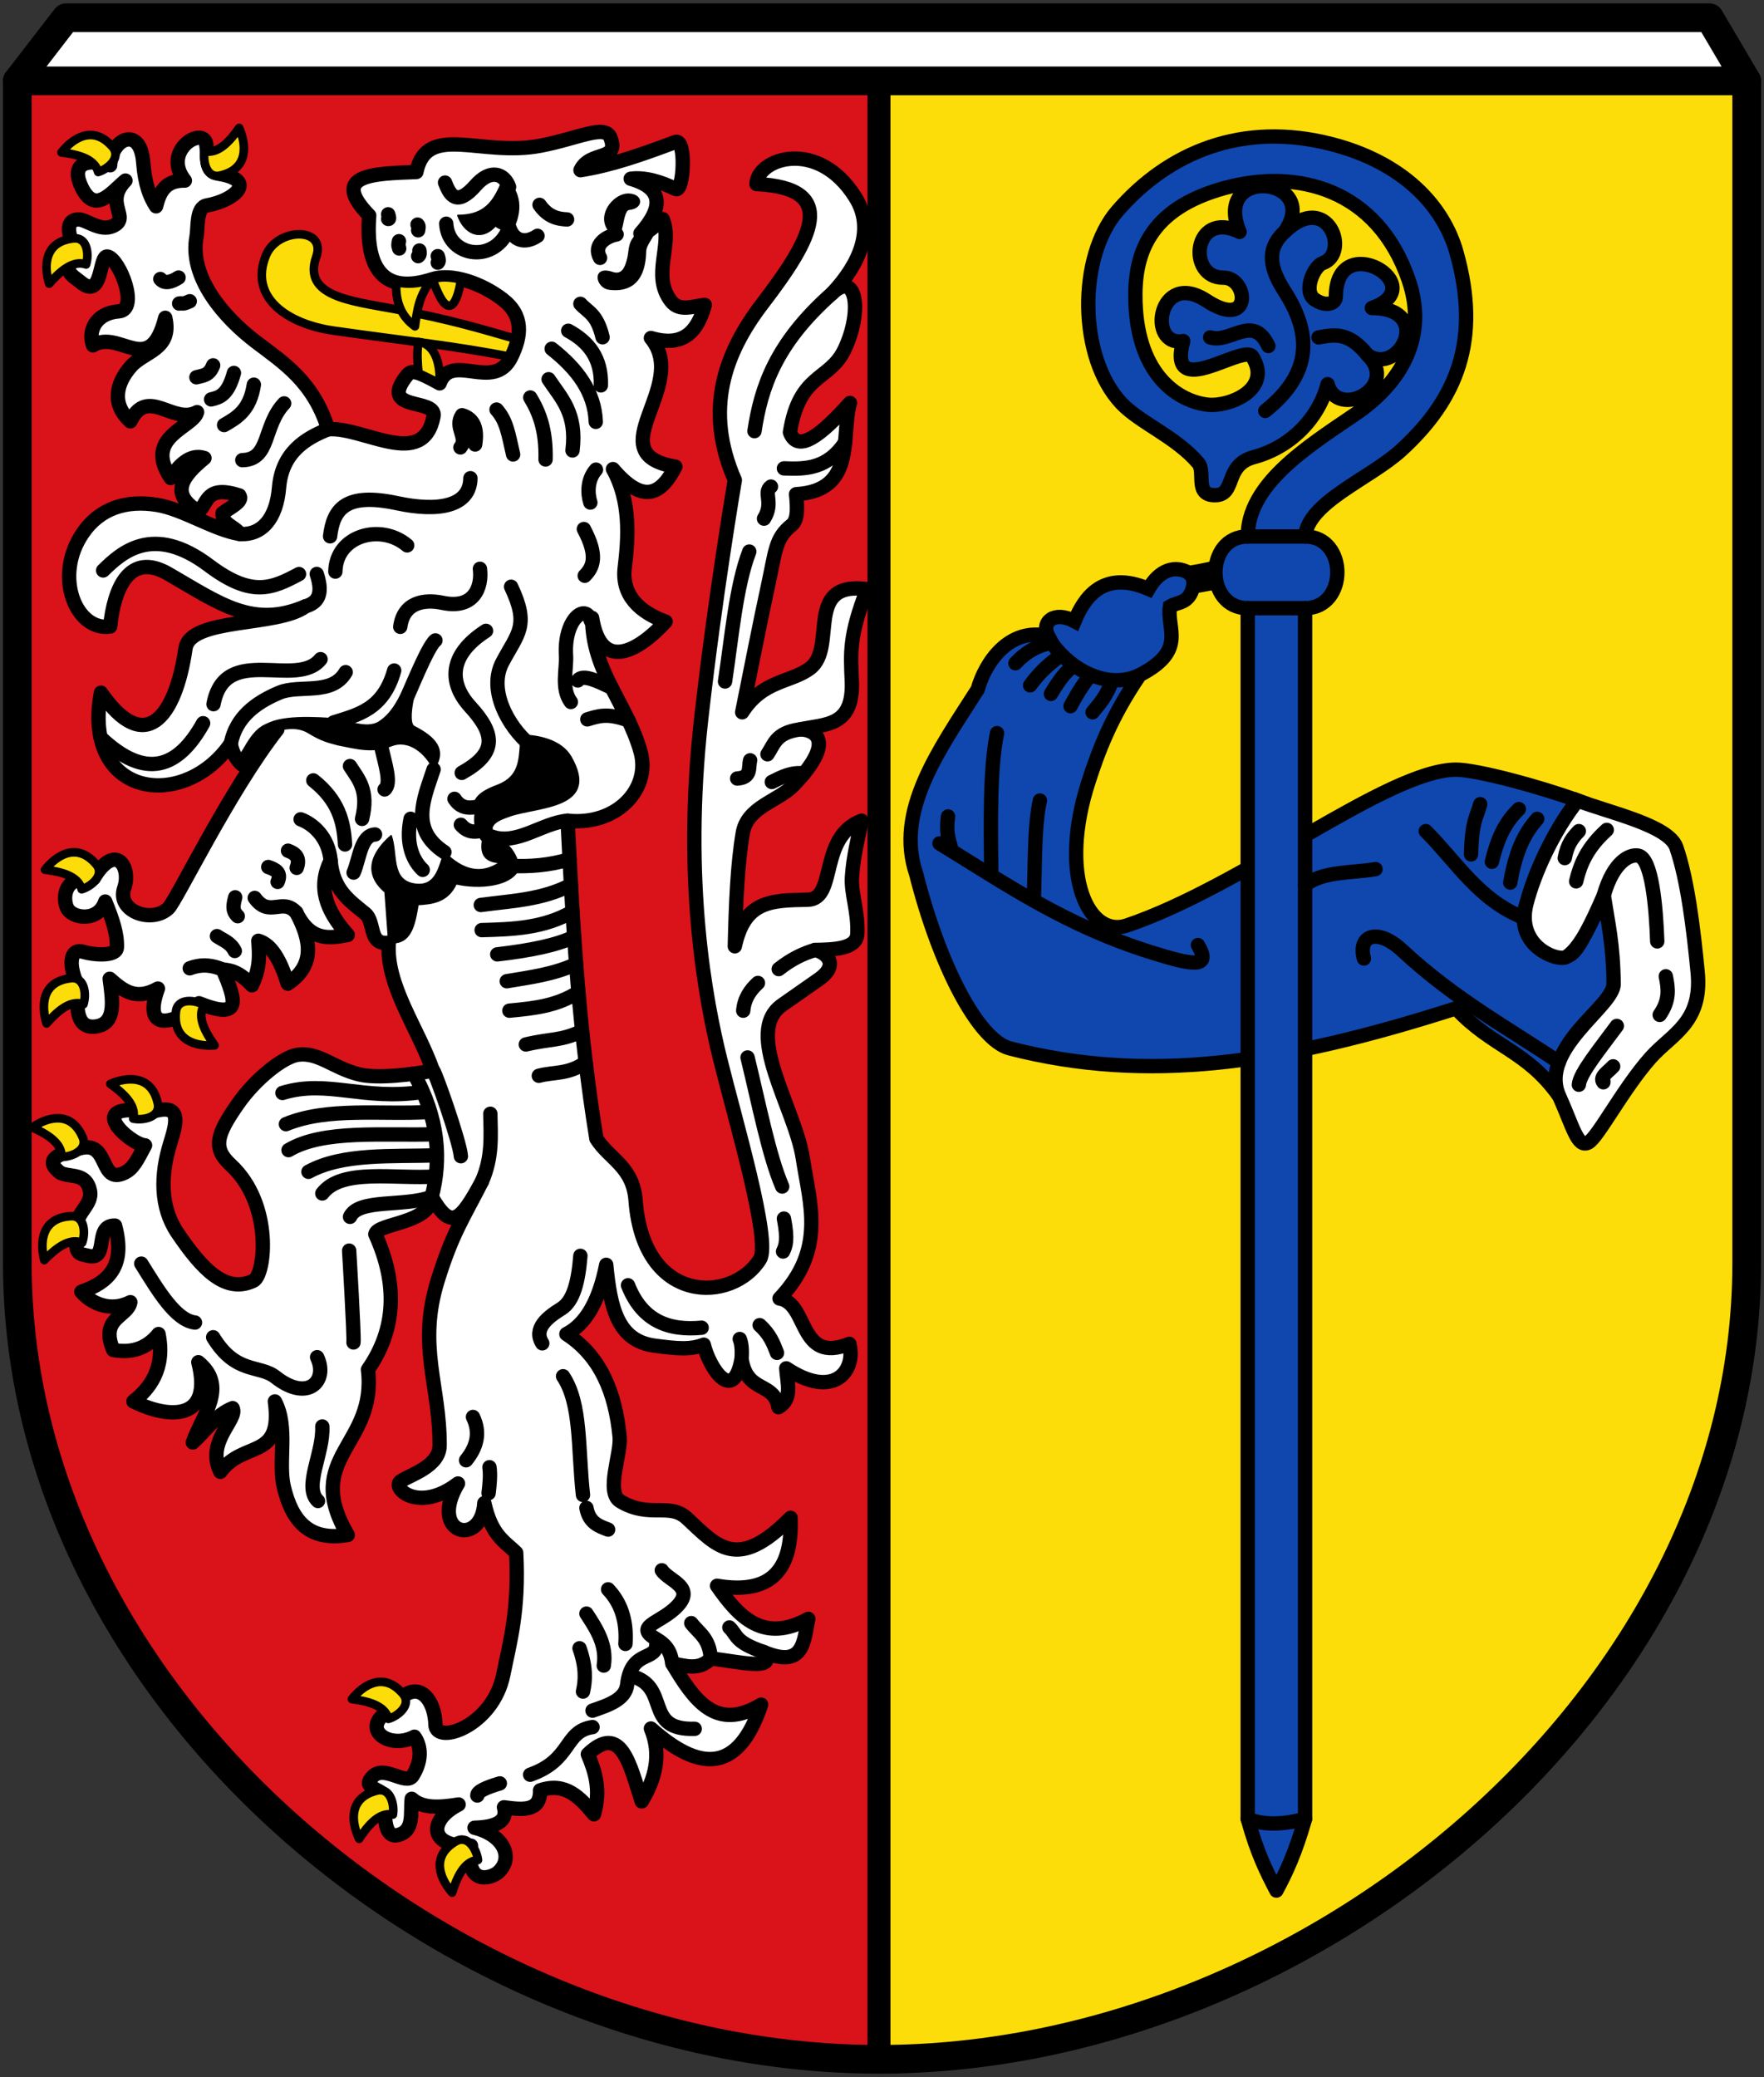<svg xmlns="http://www.w3.org/2000/svg" id="Layer_1" data-name="Layer 1" version="1.1" width="615" height="724"><rect width="100%" height="100%" fill="#333333" stroke="none"/><defs id="defs4"><style id="style2">.cls-1{fill:#fbdc09}.cls-2{fill:#d9121a}.cls-3{fill:#0f47ae}.cls-4{fill:#faf6e9}.cls-5{fill:#f9da09}.cls-6{fill:#0f46ac}.cls-7{fill:#f8d909}.cls-8{fill:#efd209}.cls-9{fill:#0e42a3}.cls-10{fill:#968405}.cls-11{fill:#fefefe}.cls-12{fill:#fadc09}.cls-13{fill:#fcfcfc}.cls-14{fill:#fbfbfb}.cls-15{fill:#f9db09}.cls-16{fill:#f9db0a}.cls-17{fill:#f9da0a}.cls-18{fill:#f8d90a}.cls-19{fill:#f6d80a}.cls-20{fill:#f7d909}.cls-21{fill:#d31119}.cls-22{fill:#f5d70a}.cls-23{fill:#f6f6f6}.cls-24{fill:#f8da0e}.cls-25{fill:#ebcf0c}.cls-26{fill:#eed109}.cls-27{fill:#ce1119}.cls-28{fill:#e7cb08}.cls-29{fill:#e9e9e9}.cls-30{fill:#ebce08}.cls-31{fill:#ddc208}.cls-32{fill:#b50f16}.cls-33{fill:#b30f15}.cls-34{fill:#000204}.cls-35{fill:#000103}.cls-36{fill:#000205}.cls-37{fill:#010306}.cls-38{fill:#000206}.cls-39{fill:#01050c}.cls-40{fill:#100b0c}.cls-41{fill:#020202}.cls-42{fill:#040303}.cls-43{fill:#010101}.cls-44{fill:#030202}.cls-45{fill:#030303}.cls-46{fill:#070706}.cls-47{fill:#050504}.cls-48{fill:#060606}.cls-49{fill:#040404}.cls-50{fill:#070707}.cls-51{fill:#090909}.cls-52{fill:#0d0d0d}.cls-53{fill:#181817}.cls-54{fill:#21180f}.cls-55{fill:#080808}.cls-56{fill:#352a22}.cls-57{fill:#101010}.cls-58{fill:#262626}.cls-59{fill:#292929}.cls-60{fill:#202020}.cls-61{fill:#4a4a4a}.cls-62{fill:#030302}.cls-63{fill:#0e0e0e}.cls-64{fill:#0b0b0b}.cls-65{fill:#131313}.cls-66{fill:#050505}.cls-67{fill:#181818}.cls-68{fill:#080707}.cls-69{fill:#0a0a0a}.cls-70{fill:#060505}.cls-71{fill:#090808}.cls-72{fill:#171717}</style></defs><g id="g2090" transform="translate(0 -10)"><g transform="translate(704.879 201.526)" id="g1738"><path id="path1232" d="M-398.425 526.286c150.778 0 302.512-126.524 302.512-277.513v-412.11h-302.512" style="fill:#fcdd09;fill-opacity:1;stroke:none;stroke-width:1;stroke-linecap:round;stroke-linejoin:round;stroke-miterlimit:4;stroke-dasharray:none;stroke-opacity:1"/><path id="path1228" d="M-398.425-163.338h-300.412v412.111c0 150.779 149.424 277.513 300.412 277.513z" style="fill:#da121a;fill-opacity:1;stroke:none;stroke-width:1;stroke-linecap:round;stroke-linejoin:round;stroke-miterlimit:4;stroke-dasharray:none;stroke-opacity:1"/><path id="path1171" d="m-698.837-163.338 16.962-22h573l12.962 22" style="fill:#fff;stroke:#000;stroke-width:10;stroke-linecap:round;stroke-linejoin:round;stroke-miterlimit:4;stroke-dasharray:none;stroke-opacity:1"/><path style="fill:none;fill-opacity:1;stroke:#000;stroke-width:10;stroke-linecap:round;stroke-linejoin:round;stroke-miterlimit:4;stroke-dasharray:none;stroke-opacity:1" id="path1551" d="M-698.837-163.338v412.111c0 150.779 149.423 277.513 300.412 277.513 150.778 0 302.512-126.524 302.512-277.513v-412.11z"/><path style="fill:none;stroke:#000;stroke-width:8;stroke-linecap:butt;stroke-linejoin:miter;stroke-miterlimit:4;stroke-dasharray:none;stroke-opacity:1" d="M-398.425-161.338v687.624" id="path1238"/></g><g id="g2028"><path style="fill:#0f47af;stroke:#000;stroke-width:5;stroke-linecap:butt;stroke-linejoin:miter;stroke-miterlimit:4;stroke-dasharray:none;stroke-opacity:1" d="M423.68 207.84c-3.029.905-9.12 1.86-9.12 1.86-4.842-2.748-10.265-1.217-14.147 5.577-16.035-6.875-22.527 3.377-25.787 11.258-7.052-3.754-11.788.244-9.17 5.22-13.703-3.315-22.051 9.38-24.587 18.539-13.537 21.216-28.933 42.363-21.446 64.357 7.9 31.219 21.419 57.91 32.662 60.795 47.523 12.197 94.21 5.701 155.535-13.968 12.709 13.637 24.605 14.541 35.975 30.6-5.632-19.154 18.613-30.445 18.988-39.097.641-14.823-2.007-21.073-3.468-30.808-3.493 5.763-7.98 19.882-12.561 21.06-6.972 1.79-18.622-5.833-14.364-18.281 4.551-13.306 9.542-25.512 17.832-35.923-12.819-4.708-35.304-10.81-42.505-10.75-23.863.203-73.977 40.608-114.644 54.308-13.188 4.442-24.08-17.106-13.32-50.253 3.195-9.843 7.585-22.132 17.831-37.07 16.578-8.577 9.252-16.015 10.5-23.862 2.894-1.737 6.66-.863 8.102-6.956l7.606-1.394z" id="path1807"/><path style="fill:#0f47af;stroke:#000;stroke-width:5;stroke-linecap:round;stroke-linejoin:round;stroke-miterlimit:4;stroke-dasharray:none;stroke-opacity:1" d="M445 669c-3.333-6.408-6.667-12.894-10-25V222c-15 0-15-25 0-25 0-18 20.07-30.813 37.301-42.487 16.528-11.198 25.557-27.317 18.79-46.974-10.889-31.63-38.715-38.936-64.055-32.028-27.007 7.363-31.678 23.6-31.174 39.714.816 26.115 15.457 34.786 25.247 35.841 7.42.8 22.644-5.304 15.52-16.728-3.008-4.822-29.99 16.07-24.113-5.447-12.693 2.242-8.797-25.158 8.114-14.093 16.122 10.549 14.649-8.108 5.872-8.006-12.785.148-10.616-23.876 5.658-15.96-9.68-23.34 28.745-19.117 15.77-.085 15.037-14.4 22.98 7.544 13.2 10.977-3.075 1.08-6.835 9.74-2.893 12.586 3.667 2.649 7.48 1.79 7.494-.972.122-23.929 34.15-3.609 12.549 4.023 21.658.033 9.747 23.807-1.415 16.468 11.257 11.152-10.622 22.638-14.01 10.085-3.344 12.605-13.505 22.17-25.687 25.411-10.496 2.793-6.093 13.196-13.506 13.29-7.412.094-3.228-8.088-5.914-11.239-7.793-9.141-20.352-13.989-26.782-20.81-15.113-16.033-15.215-51.1-1.352-67.066 17.752-20.446 43.565-31.261 74.574-23.281 24.702 6.357 38.98 21.246 43.63 37.852 8.54 30.497.145 51.025-19.29 68.826C477.73 176.787 456.006 185.029 455 197c15 0 15 25 0 25v422c-3.333 11.74-6.667 18.837-10 25z" id="path1805"/><path style="fill:#fff;stroke:#000;stroke-width:5;stroke-linecap:butt;stroke-linejoin:miter;stroke-miterlimit:4;stroke-dasharray:none;stroke-opacity:1" d="M550.022 289.029c11.239 4.301 31.76 8.667 34.413 16.33 3.908 11.296 5.97 28.359 7.436 43.455 1.727 17.77-9.107 21.62-16.477 29.944-9.594 10.836-18.35 27.778-21.654 29.496-3.79 1.971-5.342-5.544-10.145-16.176-7.32-16.2 19.083-31.367 18.988-39.097-.172-13.97-1.948-21.266-3.468-30.808-3.918 8.908-7.856 17.667-12.561 21.06-2.266 2.641-18.356-2.825-14.364-18.281 2.69-10.414 9.222-25.015 17.832-35.923z" id="path1809"/><path id="path1878" style="fill:none;stroke:#000;stroke-width:5;stroke-linecap:round;stroke-linejoin:round;stroke-miterlimit:4;stroke-dasharray:none;stroke-opacity:1" d="M479.56 312.943c-8.423 1.444-18.153.645-24.56 5.551m-67.171-71.428c-2.305 6.15-4.609 8.312-6.913 11.216m-.635-13.066c-1.925 2.366-4.003 5.193-7.052 10.931m1.267-14.195c-2.7 1.78-5.4 5.302-8.1 9.925m3.688-13.715c-3.49 2.786-6.908 5.202-10.947 10.726m7.48-14.834c-4.46.833-8.713 2.904-12.605 7.147M435 222h20m-20-25h20m4.704-69.39c5.764-1.039 10.57-1.941 17.16 6.22m-60.878 80.616c.068-1.31.665-2.357-1.426-4.747m7.351-82.09c7.107 2.243 14.98-8.447 20.284 2.99m5.735-39.852c-5.527 5.013-6.308 11.13-.183 20.635 9.146 14.195 10.421 28.297-6.62 41.85m121.279 228.464c-1.632 1.85-4.897 3.7-3.416 5.551v-.427m4.697-19.217c-5.655 7.702-12.939 16.545-13.238 20.498m30.32-37.792c.836 4.096 1.49 8.239-2.136 13.451m-19.518-41.587c3.385-12.011 9.205-14.5 12.045-13.927 4.772.962 6.193 18.006 6.62 29.892m-17.598-38.86c-7.014 6.324-9.292 12.174-10.676 17.935m.935-17.508c-2.03 2.148-3.998 4.453-4.91 9.395m-9.601-13.666c-3.788 4.34-7.297 9.98-9.395 22.206m2.99-25.622c-3.567 3.512-6.955 8.095-9.396 18.363m-4.057-20.07c-1.268 4.528-2.986 6.14-3.202 17.508m18.69 22.217c-15.935-6.115-23.695-19.59-34.49-30.331m-21.566 44.412c-2.18-8.149 4.77-10.814 13.353-2.83 18.324 17.043 36.833 26.963 54.617 38.968m-215.938-76.28c22.809 13.967 43.788 28.59 73.877 38.006 14.02 4.388 21.231 5.865 16.228-2.562m-52.526-107.613c7.36 11.959 21.188 18.825 32.27 13.458M435 644c5.902 2.365 12.855 1.908 20 0m-92.447-354.971c-2.025 9.01-1.66 22.801-2.131 34.917m-29.896-29.366c-.853 6.573.563 8.609 1.286 12.031m15.795-41.069c-2.498 12.11-2.248 30.866-1.99 49.646"/></g><g transform="translate(10)" id="g2053"><path style="fill:#fcdd09;stroke:#000;stroke-width:3;stroke-linecap:round;stroke-linejoin:round;stroke-miterlimit:4;stroke-dasharray:none;stroke-opacity:1" d="M127.427 117.7c-15.323-2.827-31.932-4.48-27.176-18.117 3.701-10.614-13.53-10.304-17.514-.604-6.053 14.737 7.45 23.964 23.553 26.27 24.61 3.524 42.505 5.284 61.962 9.193 2.996-2.018 3.487-4.036 2.462-6.054-12.305-3.562-23.976-7.125-43.287-10.688z" id="path1992"/><path style="fill:#fff;stroke:#000;stroke-width:5;stroke-linecap:round;stroke-linejoin:round;stroke-miterlimit:4;stroke-dasharray:none;stroke-opacity:1" d="M126.403 605.89c8.242-12.183 15.157-4.515 15.4 5.259.18 7.178 20.043.651 23.673-17.43 2.314-11.522 5.532-22.377 4.484-42.49-4.173-4.05-8.593-6.035-11.103-17.295-.968 15.59-19.752 10.846-9.181-6.833-13.828 10.572-23.443 1.432-19.888-.864 3.412-2.203 13.45-5.184 13.482-12.374.095-21.117-7.818-34.633-.64-57.65 5.124-16.431 8.754-21.35 15.373-34.376-7.594 14.057-10.77 17.1-17.508 5.338-.24 9.388-18.935 9.136-19.644 13.025 7.893 17.422 7.196 33.181-2.562 47.187 3.208 26.61-23.085 30.3-7.046 57.65-13.796 2.339-19.568-5.304-22.293-16.736-2.065-8.66 1.675-20.99-3.116-29.811 2.802 20.75-10.929 13.432-19.003 24.554-5.235-10.564 6.244-18.268 4.27-22.205-5.77 2.263-9.304 7.855-13.878 11.957 3.346-9.532 12.29-19.495 1.921-27.971 5.126 20.169-9.733 20.047-22.632 13.665 5.494-4.328 11.182-11.237 8.754-23.487-4.095 5.073-9.428 6.74-15.8 5.551-4.762-11.236 5.033-11.453 5.978-16.654-6.875 3.494-13.557.513-17.081-3.63 9.12-3.159 15.607-8.609 11.743-23.06-7.644-.27-1.76 12.613-9.608 10.463-2.419-.663-5.432.042-2.99-9.609-2.25-4.641 4.927-7.703 3.865-12.96-1.292-6.402-6.696-4.624-10.27-6.256-5.29-3.957-2.608-6.506 7.473-8.754 9.578-2.005 6.086 12.799 14.733 8.754 3.209-1.502 4.547-4.555 7.26-9.609-5.463-.405-22.292-15.746 1.921-11.53 10.672-3.421 9.39 2.722 6.906 10.66-3.461 11.056-3.63 22.373 2.489 31.404 8.65 12.766 16.778 21.255 26.476 16.654 4.098-1.944 6.914-26.656-7.9-40.355-6.28-5.807-5.22-10.292 2.599-21.428 5.968-8.5 15.648-16.338 20.888-17.005 7.176-.914 12.212 4.576 21.089 6.826 6.624 1.68 19.558-.052 25.885-1.275-5.201-14.875-16.472-29.75-15.374-44.625-7.233 1.082-4.632-7.16-8.223-10.115-5.289-4.353-11.255-8.252-12.06-18.496-4.501 9.075-1.89 17.083 5.973 25.944-6.362 1.206-12.992 2.315-17.93-7.795 5.214 9.69 6.525 18.48-2.987 24.772-2.64-8.357-5.729-13.652-10.252-14.95.304 4.65.776 9.214-2.238 15.523-4.457-4.695-7.369-5.271-10.146-5.488 4.582 10.923 6.852 17.76-8.327 11.743-6.211 5.91-20.45 11.961-14.306-5.124-7.82 4.4-12.335.535-16.817-3.41.964 7.47 2.44 15.736-4.962 16.648-5.99.738-7.115-5.192-5.765-13.452-3.848-7.62-3.294-14.01 1.5-12.579 3.709 1.109 11.62 1.683 11.739-1.513.183-4.926-1.53-9.816-4.057-16.014-2.399 7.317-11.732 5.983-13.372 2.095-1.475-3.498-1.13-11.2 9.315-10.208 7.696-12.787 13.19-3.913 10.676 3.416-2.754 8.03 9.523 12.522 15.373 7.046 2.738-2.563 21.15-40.812 38.006-62.347-6.26-.63-8.73 7.08-12.368 12.222-1.436-1.242-3.395-3.846-3.86-7.311-8.367 12.206-21.841 16.859-32.069 13.56-9.719-3.134-16.507-13.448-13.196-31.282 15.194 22.004 25.935 8.957 29.466-15.373 1.59-10.963 32.346-7.482 41.849-14.733-18.386 7.863-29.813-.922-47.828-11.317-13.548-7.817-18.923 5.042-20.284 18.363-11.84 1.696-19.83-17.398-9.608-32.455 6.018-8.866 15.255-11.656 25.924-9.947 9.148 1.464 19.832 8.71 28.95 10.16-1.946-2.799-6.28-3.318-6.07-7.257 2.728-2.065 7.325-4.13 5.856-6.194-11.629-3.734-10.887 2.583-14.165 5.634-10.436-6.22-5.578-12.439 1.995-18.658-5.291-1.808-9.478 3.325-11.753 6.936-9.744-14.324 7.883-17.6 9.19-22.95-8.38 4.54-17.213-9.15-23.273 3.202-6.488-5.827-5.175-13.028.264-19.197 4.577-5.19 14.417-5.823 11.906-16.887-5.411 21.267-15.894 3.834-25.195 9.608-1.805-4.87.785-11.237 8.962-11.85 7.25-.544.353-18.083-3.837-19.11-3.19-.781-1.497 15.694-9.572 8.807-2.625-2.24-6.902-3.48-1.745-11.369-3.47-6.985-2.537-10.1.904-10.372 2.864-.227 7.64 4.456 12.334 2.258 6.229-2.915-3.39-7.93 4.27-15.8-4.917 4.094-10.51 11.868-15.159 2.562-3.832-7.669.278-10.681 9.822-7.9.363-9.358 10.53-13.986 11.53-1.068.607 7.842 2.319 12.036 4.484 15.374 1.204-4.916 3.207-9.114 10.035-8.968-8.246-10.367 6.362-19.144 7.433-12.78.911 5.41-.762 9.558 4.524 10.431 13.497 2.23 5.304 9.336-4.263 11.004-3.833.668-3.03 7.718-3.637 10.989-2.59 13.963 9.352 27.97 20.925 36.725 9.566 7.237 19.942 13.914 24.981 30.32 12.313-.997 33.136 14.287 36.725-4.485 1.264-6.607-19.589-1.407-9.231-14.31 1.483-1.848 3.094-1.815 11.366 2.78 4.082-11.156 18.92 3.221 24.982-9.18 3.598-7.363 4.354-14.407-2.99-20.072-7.389-5.7-17.78-9.244-24.554-7.046-17.762 5.765-23.34-4.726-21.992-22.206-14.017-14.427 1.646-14.584 16.44-15.16 3.66-17.234 22.486-5.186 43.345-9.18 13.002-2.49 22.478-7.61 24.34-2.76 3.218 8.39-7.153 4.33-10.461 11.3 10.767-1.698 20.995-5.292 33.095-9.822 3.87-1.448 2.92 17.794.074 16.387-5.214-2.577-10.808-4.222-15.661-3.576 11.018 3.158 11.724 9.651 3.385 19.071 2.177.406 5.066-2.75 7.775-5.009 3.686 8.99-4.13 19.619 2.932 28.642 2.947 3.765 7.64 1.677 11.744 1.281-2.468 9.062-7.263 14.925-18.79 11.53 13.87 16.778-18.974 40.309 8.54 44.839-4.749 9.183-10.814 13.701-21.778.854 6.242 11.176 5.37 24.052 4.11 34.365-1.19 9.747 5.428 15.63 14.253 18.8-9.235 10.104-22.498 18.002-25.623-1.28.086 18.92 12.014 29.448 16.868 46.547 3.685 12.979-8.245 25.955-25.408 24.127 1.96 40.318 4.046 73.874 10.034 110.823 4.555 7.186 12.79 9.746 13.666 21.558 2.721 36.66 33.911 35.706 43.344 20.498 3.973-6.405-8.696-48.778-13.878-69.82-4.917-19.967-13.049-61.357-6.6-118.543 4.87-43.182 11.724-83.232 11.724-83.232-10.742-24.579-3.575-44.262 9.608-61.493 17.485-22.852 27.112-40.35-2.049-41.71.212-8.903 21.43-16.217 34.478 4.638 6.815 10.893 1.598 23.134-8.088 33.442 8.532-8.197 10.575 6.461 4.27 19.644-5.224 10.926-15.737 8.19-19.002 28.825 2.717 7.391 10.844 1.051 20.924-10.25-3.318 11.764 2.369 30.546-18.79 31.815.385 3.958.832 8.862-1.498 10.722-5.884 4.698-5.551 8.756-8.537 22.373-2.233 10.189-5.851 28.47-8.754 42.917 7.245-11.349 17.012-10.294 23.7-15.373 9.534-7.24-2.37-30.531 19.858-27.544-6.302 16.315-5.764 21.998-5.338 32.028.678 15.994-9.107 14.922-18.15 16.868 3.823-.118 13.924 2.715-2.134 19.43-5.37 5.59-16.179 7.532-17.722 16.654-1.874 11.074-2.407 24.386-2.776 39.501 3.458-15.784 12.343-16.016 25.409-16.227 10.25-.166 3.768-21.915 18.79-27.544-1.3 6.392-2.893 12.537-3.364 19.619-.385 5.787 2.249 11.98 1.869 19.882-.253 5.244-8.313 5.425-14.733 5.551 3.706.793 8.809 4.98 1.281 10.25l-12.811 8.967c-13.506 9.454 4.62 36.046 7.26 53.38 2.424 15.926 8.17 31.773-8.114 48.895 10.175 1.648 6.493 22.991 24.34 15.8 2.445 9.6-5.572 19.51-21.991 8.54.296 5 2.327 10.692-2.716 13.556-1.632-9.13-10.927-4.699-12.871-16.758-3.024 16.081-11.397 2.543-13.17-5.038-4.651 1.818-9.29 1.384-17.15.34-13.05-1.73-15.452-13.58-16.868-28.184-2.575 13.023-7.318 20.783-13.878 24.128 11.794 7.617 17.071 20.28 18.566 35.872.564 5.884-5.016 19.281.223 22.418 10.252 6.139 17.145.253 23.274 5.979 10.523 9.831 17.567 18.563 36.084-.214.656 17.097-5.824 27.058-25.622 23.7 7.699 11.11 16.26 20.06 31.814 11.53-1.657 7.69-1.366 17.498-15.587 11.53 5.225 7.084-9.355 3.164-18.42 2.308-4.102 4.27-8.733 2.506-13.394 1.75 7.544 12.635 15.138 23.882 30.96 14.305-8.117 24.368-21.794 23.162-38.433 8.327 3.746 9.112 1.561 17.432-3.203 25.409-4.034-12.325-7.082-27.68-18.79-16.44 2.587 6.141 4.601 12.537 2.136 20.924-4.897-5.899-9.985-11.361-18.79-8.327.214 7.476-6.118 6.77-12.585 5.894 1.345 4.76-2.5 6.924-10.261 7.13 10.398 2.555 13.651 10.615 8.304 15.47-2.458 2.232-11.71 5.03-9.542-9.218-14.645.729-15.121-8.822-4.313-14.365-6.658 1.062-12.462 1.493-16.344-1.979-.582 4.826 1.077 11.115-4.812 12.64-3.478.9-5.29-2.822-4.253-13.437-2.458-3.156-8.546-2.927-4.488-7.01 4.076-4.103 11.636 3.36 13.883-.25 3.818-6.136 2.418-11.1.612-13.58-9.121 4.804-19.678-3.275-8.085-9.48z" id="path1811"/><path style="fill:#000;stroke:#000;stroke-width:.5;stroke-linecap:round;stroke-linejoin:round;stroke-miterlimit:4;stroke-dasharray:none;stroke-opacity:1" d="m125.548 338.565-1.293-17.65c-7.248-6.131-5.344-13.136 2.115-19.623 2.242 6.284-.338 15.63 8.23 16.894 7.38 1.088 8.412-5.713 10.34-11.157 6.252 6.361 12.673 8.127 19.326 3.623-4.33-.199-6.93-2.129-6.04-7.549-1.789-1.998-3.175-5.363-2.566-9.36-1.488-5.025 1.229-7.499 7.7-9.965 9.05-3.448 7.445-10.785 8.455-17.514 5.737.076 13.84 1.675 17.212 7.55 10.33 17.996-11.358 17.223-21.137 20.533-6.394 2.163-6.878 3.487-6.493 7.247 4.192 1.167 8.005 3.77 9.663 10.72-2.323 6.737-14.322 7.534-22.043 5.736-2.903 6.23-8.01 6.95-13.286 7.247-1.215 6.987-2.3 14.126-10.183 13.268z" id="path1882"/><path style="fill:#000;stroke:#000;stroke-width:.5;stroke-linecap:round;stroke-linejoin:round;stroke-miterlimit:4;stroke-dasharray:none;stroke-opacity:1" d="M122.294 261.584c8.081-5.383 8.606-16.054 16.758-24.157-4.585 11.003-7.419 24.418-4.68 25.818 7.15 3.654 11.647 8.067 6.794 14.947-2.746-5.793-8.653-10.67-14.645-8.304-6.766 2.671-12.48.899-18.721-.302-3.032-.84-5.498-1.276-10.197-4.17-5.965-3.676-12.208.473-17.151-.36 2.66-5.414 15.343-5.211 24.616-4.605 5.548.363 12.669 4.168 17.226 1.133z" id="path1884"/><path style="fill:#000;stroke:#000;stroke-width:.5;stroke-linecap:round;stroke-linejoin:round;stroke-miterlimit:4;stroke-dasharray:none;stroke-opacity:1" d="M149.621 85.089c10.698 0 13.054-6.306 16.155-13.438 4.14 3.663 6.624 8.928 3.925 16.155-.688 1.844-4.065 3.404-6.945.906-5.159 5.68-10.993 2.567-13.135-3.623z" id="path1886"/><path style="fill:#000;stroke:#000;stroke-width:.5;stroke-linecap:round;stroke-linejoin:round;stroke-miterlimit:4;stroke-dasharray:none;stroke-opacity:1" d="M209.323 82.951c4.99-.504 4.695-5.08-.065-5.26-5.646-.214-12.449 8.794-5.36 14.267 3.587 2.77 2.595-8.721 5.425-9.007z" id="path1888"/><path style="fill:#000;stroke:#000;stroke-width:.5;stroke-linecap:round;stroke-linejoin:round;stroke-miterlimit:4;stroke-dasharray:none;stroke-opacity:1" d="M203.52 105.018c-7.117-2.396-5.628 5.141-1.207 5.737 4.88.658 12.433-.232 12.724-13.066.064-2.84 3.156-5.014 3.43-8.524-1.76 1.467-3.522 3.647-5.283 1.66-4.267 3.02-3.525 6.089-4.228 9.06-.788 3.331-1.94 6.309-5.435 5.133z" id="path1890"/><path id="path1988" style="fill:none;stroke:#000;stroke-width:5;stroke-linecap:round;stroke-linejoin:round;stroke-miterlimit:4;stroke-dasharray:none;stroke-opacity:1" d="M161.397 301.594c8.833 3.2 17.666-4.81 26.499-5.519m-19.704 15.785c6.464.2 13.115-.16 20.379-2.359m-30.948 15.947c10.617-1.439 21.411-1.748 31.432-7.014m.55 9.338c-10.04 5.79-20.854 6.154-31.68 6.433m5.435 8.455c11.485-1.325 20.953-3.226 26.812-6.158m-23.49 15.519c8.06-1.362 16.12-2.32 24.18-5.995m-23.274 16.262c9.226-.85 16.69-1.755 24.077-6.467m1.298 13.555c-7.615 3.574-10.581 2.555-19.638 4.688M67.685 347.96c-3.414-1.431-7.074-2.127-11.528-.44m15.702-6.038c-1.461-2.952-4.022-3.704-6.22-5.182m7.247-6.945c-1.112-1.105-2.14-2.322-.886-6.58m21.44-10.267c1.283-3.37-.305-5.016-3.03-5.98m-3.623 10.87c1.45-3.25-.753-4.31-3.26-5.187m15.702-30.196c8.674 6.84 10.645 14.284 11.05 22.333m12.682-33.82c1.308 5.815 3.627 12.641 1.128 14.65m-12.079-8.154c2.94 4.606 6.691 8.4 4.22 18.417m4.529 5.435c-4.998.255-5.418 8.591-7.479 13.28m-8.016-4.202c-.727-8.302-6.31-12.857-10.45-14.37m50.127 11.445c-12.148-7.979-7.178-18.526-3.775-28.837m36.689 106.79c5.414-1.431 10.204-.37 16.334-4.666M70.461 269.172c1.84-9.076 8.47-14.161 16.923-17.726 7.019-2.96 18.315 1.168 23.132-7.15m-8.757-4.529c-8.379 10.476-33.293-5.667-37.322 15.683m-3.623 6.643c-8.638 15.531-19.897 19.994-35.77 4.98m81.245-5.244c8.48-2.69 17.336-4.502 21.14-18.103M154 176.69c-.119 9.908-11.339 11.752-25.459 8.727-18.151-3.89-22.34 2.07-23.458 11.522m-59.185-89.682c1.485 1.733 3.737 1.165 6.358-.509m.205 9.055c1.208-.25.928.492 3.697-.799m48.251 44.632c-7.762 3.077-16.088 7.993-17.122 20.333-.913 10.905-6.03 16.615-13.624 16.179m.814-25.755c9.85-.183 7.118-11.84 14.587-19.784m-20.931 7.545c4.514-2.575 9.003-5.2 10.372-14.067m-14.893 5.13c2.912-.698 5.819-1.442 7.944-9.217m-13.08 1.506c2.14-.604 4.459-.491 5.835-4.154m103.173-62.207c-1.651-4.626-6.486-6.44-11.665-.523-6.5 7.427-8.928 3.598-10.658-.98m32.232 18.561c-4.596 3.082-8.466 1.444-9.827-2.926-4.826 12.955-21.352 10.388-21.987-1.303m53.91 56.361c.313-9.507-4.309-15.218-11.379-19.046m11.103-25.409c-2.528-4.426 1.971-7.462 5.763-8.173m-7.26 65.336c-.381-10.388-6.477-18.491-15.377-25.473m7.26 35.444c1.628-13.08-3.994-18.25-8.329-24.825m-1.067 27.97c.256-10.252-2.2-16.435-5.33-21.608m-5.98 19.858c-1.674-7.213-2.25-11.692-5.773-15.645m-7.473 12.17c.864-5.253-.289-8.94-4.544-10.212-2.855 4.188 2.186 7.772-.575 11.233m-25.195-79.642c.497.122.35-.612-.001-1.622m17.295 16.868c.268-.313.562-.583-.001-2.281m-6.833 0c.286-.295.684-.309.428-1.96m-.427-7.046c.329-1.661 0-1.676-.213-1.981m-6.406 8.327c-.059-.765-.521-.519-.076-2.545m58.609-7.587c-3.422-.132-6.738-1.004-9.596-5.084m21.975 46.153c-1.967-8.158-5.028-8.66-7.733-11.651m-61.058 138.414c1.4-2.736 7.826-19.085 10.509-21.097m54.02-48.042c-.983-3.026-1.173-7.94 1.959-11.48m-60.392 139.506c-3.017-2.817-6.15-8.538-4.23-17.802M150.98 279.4c11.958-6.647 12.047-13.165 3.029-22.996-7.28-7.935-8.073-17.814 5.426-26.513m-66.127 98.212c-4.831-5.442-9.36 1.983-14.494-5.117m95.564-53.732c-6.95-5.856-14.416-18.617-9.196-28.44 5.369-10.104 9.465-12.677 3.01-26.296m-8.86 84.788c-2.887.541-5.774 1.532-8.66-1.808m10.726-6.775c-4.347-.518-9.306 3.25-12.939-2.274m40.568-33.756c-3.495-4.688-1.408-11.448-1.697-16.197-.771-12.648 6.918-18.391 8.642-12.166m-1.208 34.423c3.602-1.053 6.873-2.437 14.37.404m-5.866-11.434c-4.896-2.276-10.045-4.93-11.824-2.53m-165.474-38.35c6.135-5.973 17.208-16.513 36.863-1.733 14.901 11.204 21.955 8.043 31.419 2.99m2.259 11.244c3.888-1.176 6.423-3.704 3.92-11.27m6.487-.835c.25-12.653 15.867-16.932 25.041-9.137m-2.415 28.384c1.139-8.463 8.184-9.73 14.79-8.35 11.018 2.303 13.793-5.574 12.987-11.867m36.538 2.416c2.97-2.972 4.689-6.946-.302-16.287m-81.529 239.756c3.005-6.452 18.999-3.377 28.468-6.979m-38.13-1.174c6.831-8.954 25.466-4.925 39.53-5.924m-44.362-1.625c12.03-6.562 28.993-5.234 44.811-5.736m-51.756-1.813c12.24-7.266 32.976-4.976 51.168-5.547m-52.074-3.512c14.788-6.053 33.392-3.2 50.321-4.256m-51.529-6.614c15.652-4.823 28.074 2.775 48.968-.373m-3.12-6.348c8.594 15.615 9.639 29.72 6.173 42.922m10.183-14.158c-.302-5.046-9.756-31.672-9.756-29.827m17.081 38.647c3.725-8.42 3.094-15.97 2.942-23.616m-47.71 79.717c.302-1.812-1.51-32.008-1.51-32.008m-47.408 30.196c7.908 12.991 16.176 9.5 21.742 13.89 11.261 8.886 18.451 1.285 14.494-6.945M39.255 450.46c5.94 9.534 11.985 19.74 18.721 20.533m42.879 62.204c-5.197-4.857 2.004-16.77 1.51-25.969m94.21 99.043c5.437-1.892 11.483-3.825 12.08-9.059 1.532-13.462 11.82-7.082 9.964-16.004m-43.784 47.408c14.648-5.154 11.784-15.137 21.74-16.608m-40.16 23.855c-.08-1.41 3.115-2.818 7.851-4.227m28.988-32.008c.93-4.033 1.064-8.664-1.208-15.098m8.455 6.04c1.11-7.081-2.426-12.612-6.039-18.118m-33.82-51.032c.38 2.54.117 5.722-.301 9.06m47.71 52.54c.579-8.502-1.794-14.543-6.04-19.023m30.196 48.615c-18.16.582-8.13-14.874-22.302-18.453m14.502-4.284c-.541-3.999-1.832-6.382-5.788-8.667-7.209-4.163.711-5.288 6.341-10.266 8.585-7.591-1.789-9.745-4.227-13.588m17.068 30.772c-.434-7.174-4.155-8.868-6.802-12.353m13.286 1.51c2.874 2.735 1.75 5.07 11.936 8.536m-61.759-50.207c.931 5.159 4.265 6.313 7.55 7.55m-47.107-39.255c2.633 5.462 1.388 10.44-2.415 15.098m33.82-29.29c6.44 9.635 5.143 25.356 6.944 41.368m-.906-83.34c-.684 8.588-2.257 15.69-6.643 18.419-4.936 3.071-9.831 6.971-6.643 12.078m55.56-5.435c-11.383 1.079-20.704-2.227-25.666-14.796m39.579 25.748c.267-3.771-.095-5.652-.626-7.027m6.945-4.831c3.594 3.22 4.8 6.442 6.04 9.663m-10.267-102.969c3.899 15.886 7.44 34.271 12.078 44.992m-8.455-70.96c-2.762 2.52-4.778 5.537-5.133 9.663m25.04-21.16c-3.95 1.188-7.978 2.97-12.66 6.666m-9.965-72.773c-.68 2.528.606 6.04-4.529 6.341m23.322-1.753c-4.277-.6-7.75 1.21-11.244 2.961m9.738-18.31c-8.39 1.143-8.925 5.23-11.247 8.647m-6.342-70.658c-4.623 12.09-6.064 29.483-8.454 45.294m41.851-83.323c-6.082 9.156-13.656 9.366-21.318 9.04m-4.53 6.342c-2.852 2.024 1.1 5.635-2.415 11.172m23.771-78.538c-19.795 17.482-24.813 32.948-27.093 48.04m10.267 274.482c1.448 7.437.616 9.557-.302 11.474"/><path style="fill:#fcdd09;stroke:#000;stroke-width:3;stroke-linecap:round;stroke-linejoin:round;stroke-miterlimit:4;stroke-dasharray:none;stroke-opacity:1" d="M134.674 123.74c-4.453-3.195-6.89-8.068-6.515-15.286 3.508.531 7.202.812 12.55-1.129-4.649 5.472-5.31 10.943-6.035 16.414z" id="path1994"/><path style="fill:#fcdd09;stroke:#000;stroke-width:3;stroke-linecap:round;stroke-linejoin:round;stroke-miterlimit:4;stroke-dasharray:none;stroke-opacity:1" d="M140.708 107.325c1.814 4.38 3.31 8.435 5.44 9.167 2.528.87 4.07-5.31 4.573-9.15-3.116-.494-6.121-1.23-10.013-.017z" id="path1996"/><path style="fill:#fcdd09;stroke:#000;stroke-width:3;stroke-linecap:round;stroke-linejoin:round;stroke-miterlimit:4;stroke-dasharray:none;stroke-opacity:1" d="M135.882 129.175c-.596 3.994-.321 6.753-.01 10.869l7.398 3.58c.38-7.81-2.136-13.881-7.388-14.45z" id="path1998"/><path style="fill:#fcdd09;stroke:#000;stroke-width:3;stroke-linecap:round;stroke-linejoin:round;stroke-miterlimit:4;stroke-dasharray:none;stroke-opacity:1" d="M61.346 62.67c4.882 1.192 9.072-3.882 12.03-8.08 2.449 5.58 3.556 14.323-6.67 16.614-4.761 1.067-6.072-5.038-5.36-8.534z" id="path2000"/><path id="path2002" d="M24.215 69.957c-1.241-4.87-7.688-6.186-12.783-6.826 3.775-4.781 10.975-9.866 17.8-1.914 3.178 3.702-1.596 7.727-5.017 8.74z" style="fill:#fcdd09;stroke:#000;stroke-width:3;stroke-linecap:round;stroke-linejoin:round;stroke-miterlimit:4;stroke-dasharray:none;stroke-opacity:1"/><path style="fill:#fcdd09;stroke:#000;stroke-width:3;stroke-linecap:round;stroke-linejoin:round;stroke-miterlimit:4;stroke-dasharray:none;stroke-opacity:1" d="M20.002 102.183c-4.717-1.732-9.45 2.84-12.86 6.679-1.807-5.818-1.927-14.631 8.491-15.761 4.851-.526 5.469 5.687 4.37 9.082z" id="path2004"/><path id="path2006" d="M61.174 360.347c-2.74 4.213.663 9.845 3.645 14.025-6.074.465-14.692-1.383-13.472-11.79.569-4.846 6.764-4.064 9.827-2.235z" style="fill:#fcdd09;stroke:#000;stroke-width:3;stroke-linecap:round;stroke-linejoin:round;stroke-miterlimit:4;stroke-dasharray:none;stroke-opacity:1"/><path style="fill:#fcdd09;stroke:#000;stroke-width:3;stroke-linecap:round;stroke-linejoin:round;stroke-miterlimit:4;stroke-dasharray:none;stroke-opacity:1" d="M18.477 319.98c-1.24-4.87-7.688-6.186-12.782-6.826 3.774-4.782 10.974-9.866 17.8-1.914 3.178 3.702-1.597 7.726-5.018 8.74z" id="path2008"/><path id="path2010" d="M19.096 360.056c-4.717-1.731-9.45 2.84-12.86 6.68-1.807-5.819-1.926-14.632 8.492-15.761 4.85-.526 5.468 5.687 4.368 9.081z" style="fill:#fcdd09;stroke:#000;stroke-width:3;stroke-linecap:round;stroke-linejoin:round;stroke-miterlimit:4;stroke-dasharray:none;stroke-opacity:1"/><path style="fill:#fcdd09;stroke:#000;stroke-width:3;stroke-linecap:round;stroke-linejoin:round;stroke-miterlimit:4;stroke-dasharray:none;stroke-opacity:1" d="M18.616 443.208c-4.624-1.967-9.58 2.36-13.18 6.023-1.512-5.902-1.187-14.71 9.275-15.313 4.87-.281 5.175 5.955 3.905 9.29z" id="path2012"/><path id="path2014" d="M36.438 399.917c1.234-4.87-3.802-9.105-7.973-12.1 5.6-2.4 14.353-3.43 16.554 6.816 1.025 4.77-5.091 6.027-8.581 5.284z" style="fill:#fcdd09;stroke:#000;stroke-width:3;stroke-linecap:round;stroke-linejoin:round;stroke-miterlimit:4;stroke-dasharray:none;stroke-opacity:1"/><path style="fill:#fcdd09;stroke:#000;stroke-width:3;stroke-linecap:round;stroke-linejoin:round;stroke-miterlimit:4;stroke-dasharray:none;stroke-opacity:1" d="M11.446 413.27c.249-5.018-5.525-8.175-10.205-10.287 5.016-3.458 13.394-6.196 17.574 3.413 1.947 4.474-3.8 6.914-7.369 6.875z" id="path2016"/><path id="path2018" d="M156.636 658.348c-5.014.348-7.463 6.455-9.006 11.353-4.028-4.57-7.74-12.565 1.306-17.855 4.212-2.463 7.316 2.955 7.7 6.502z" style="fill:#fcdd09;stroke:#000;stroke-width:3;stroke-linecap:round;stroke-linejoin:round;stroke-miterlimit:4;stroke-dasharray:none;stroke-opacity:1"/><path style="fill:#fcdd09;stroke:#000;stroke-width:3;stroke-linecap:round;stroke-linejoin:round;stroke-miterlimit:4;stroke-dasharray:none;stroke-opacity:1" d="M125.42 609.15c-1.21-4.878-7.648-6.234-12.739-6.906 3.805-4.758 11.037-9.797 17.812-1.803 3.155 3.723-1.645 7.717-5.072 8.709z" id="path2020"/><path id="path2022" d="M126.984 642.518c-4.916-1.04-8.948 4.16-11.775 8.446-2.62-5.5-3.995-14.207 6.156-16.811 4.726-1.213 6.223 4.849 5.62 8.365z" style="fill:#fcdd09;stroke:#000;stroke-width:3;stroke-linecap:round;stroke-linejoin:round;stroke-miterlimit:4;stroke-dasharray:none;stroke-opacity:1"/></g></g></svg>